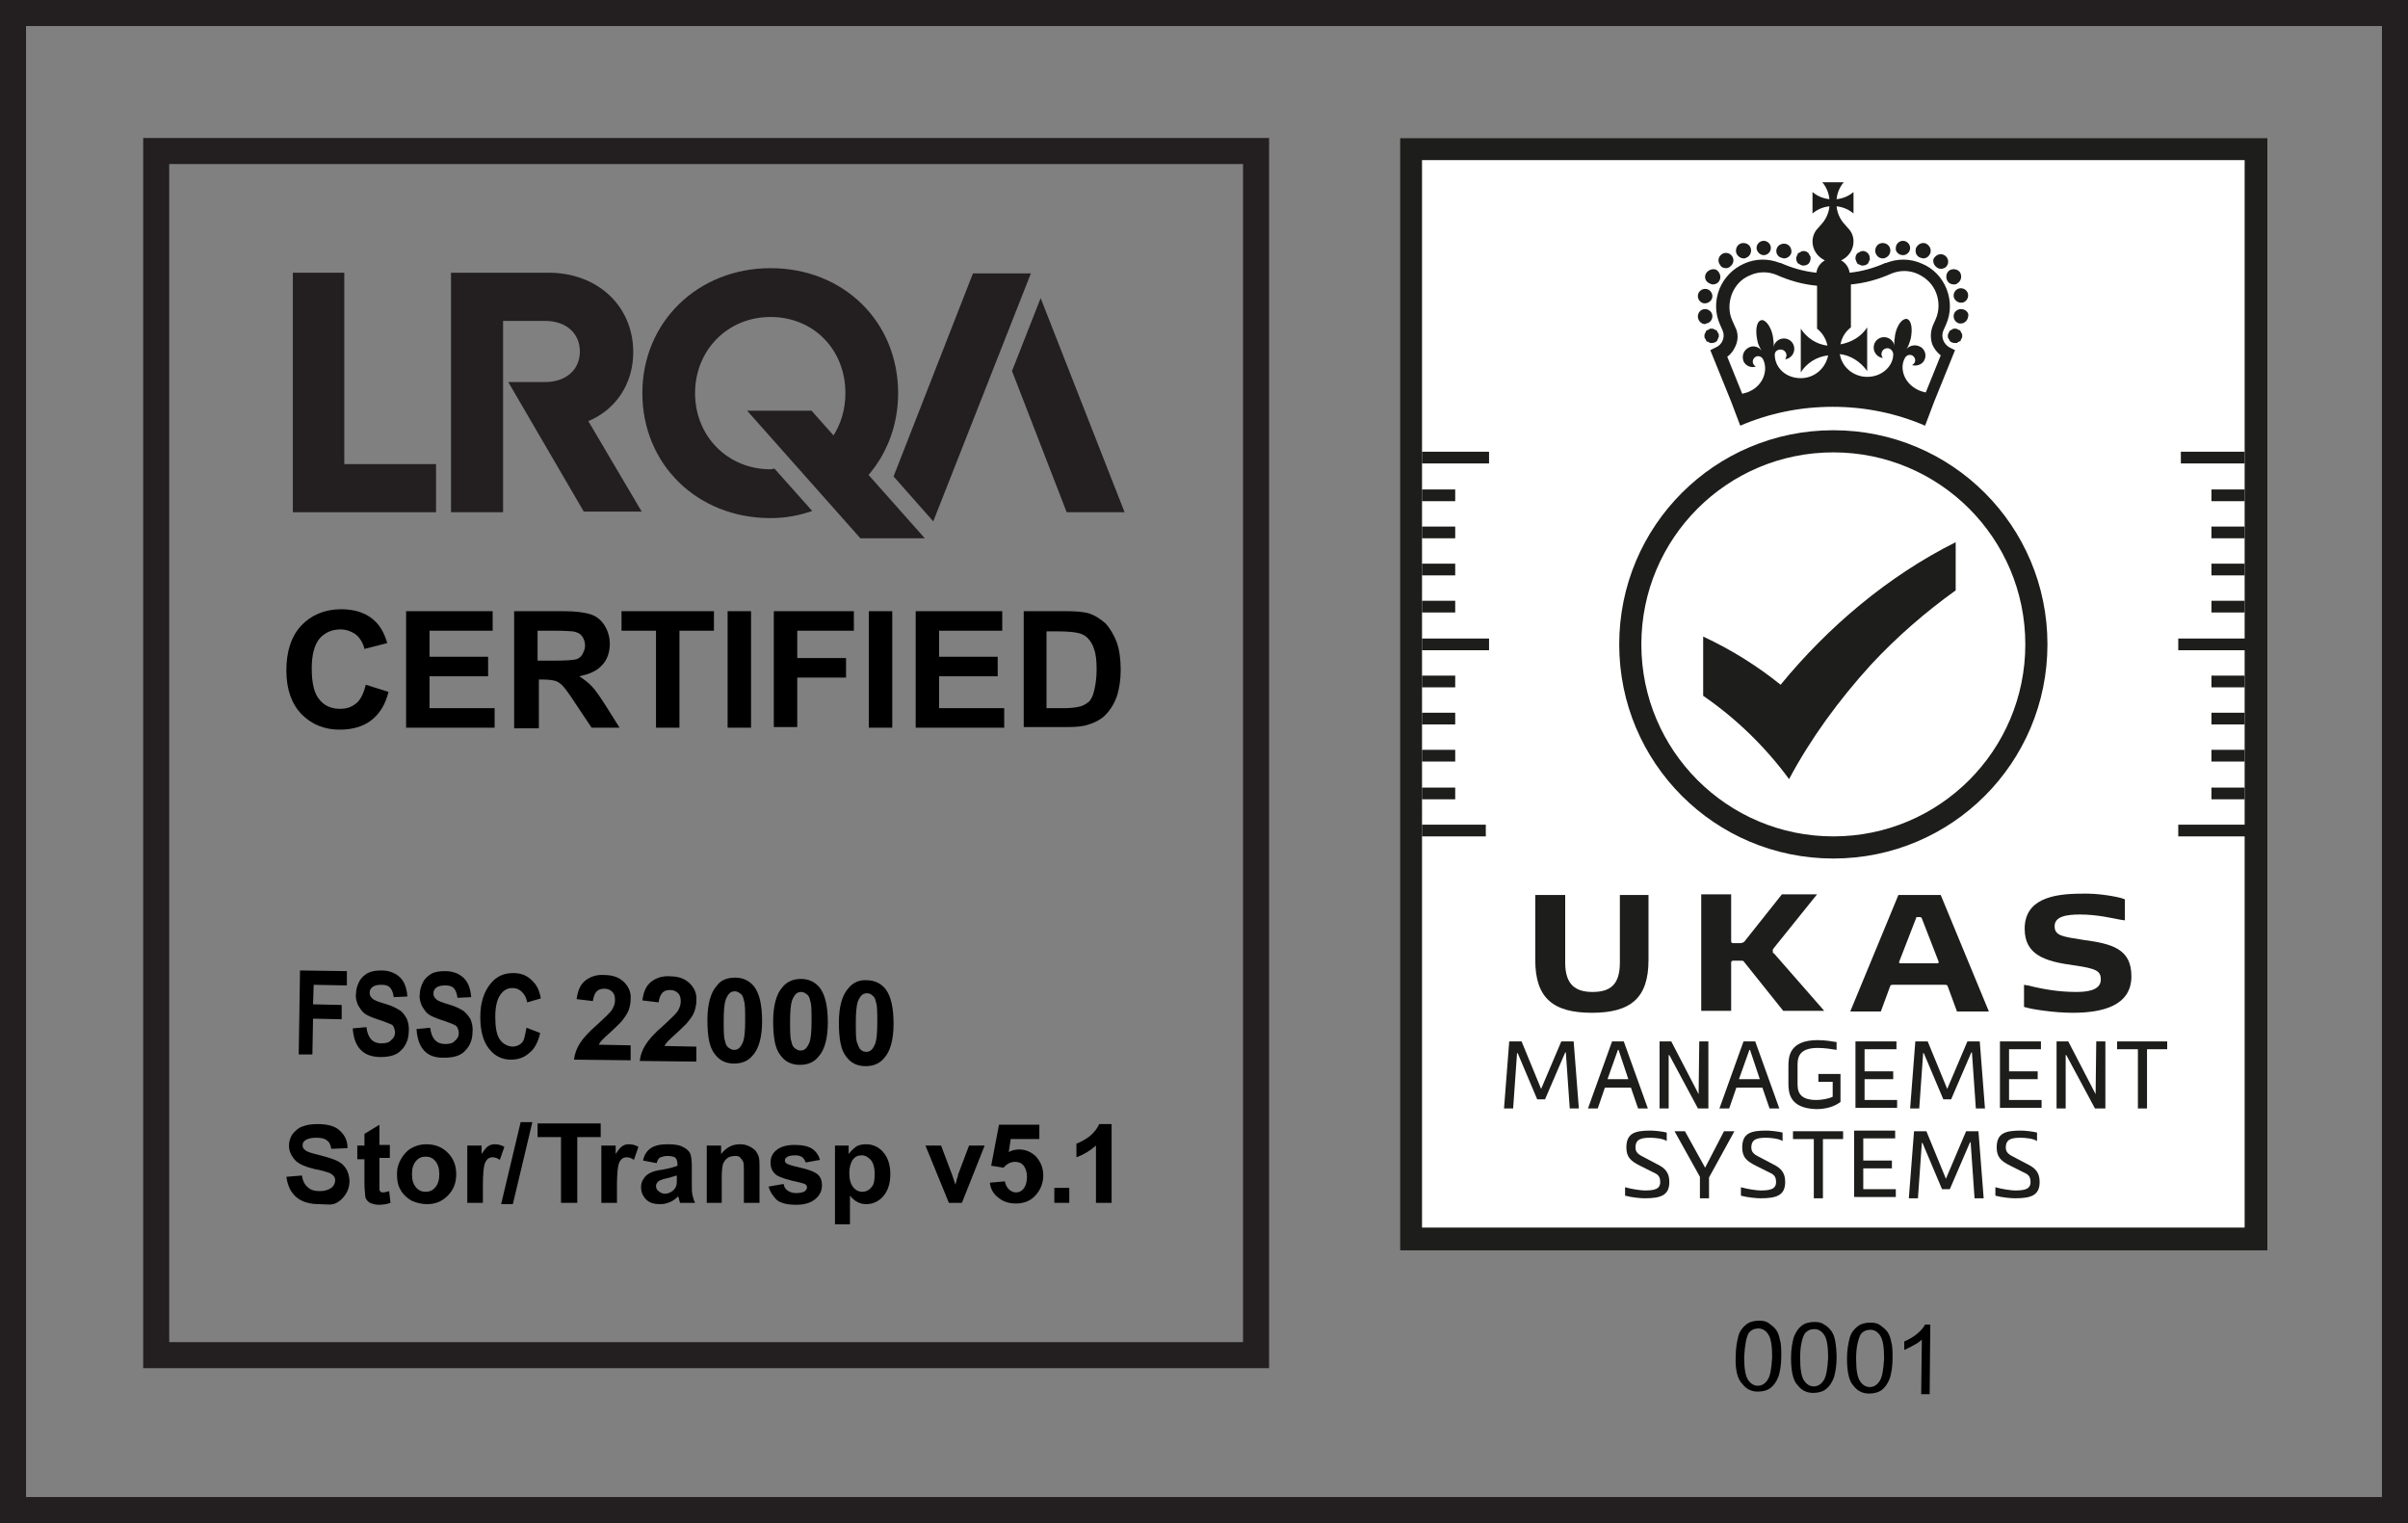 <?xml version="1.0" encoding="UTF-8"?> <svg xmlns="http://www.w3.org/2000/svg" xmlns:xlink="http://www.w3.org/1999/xlink" version="1.1" id="Layer_1" x="0px" y="0px" viewBox="0 0 370 234" style="enable-background:new 0 0 370 234;" xml:space="preserve"><rect x="0" y="0" width="370" height="234" fill="#808080" stroke="none"/> <style type="text/css"> .st0{fill:#FFFFFF;} .st1{fill:#1D1D1B;} .st2{fill:#231F20;} </style> <g> <g> <g> <rect x="215.1" y="21.2" class="st0" width="133.3" height="170.9"></rect> <g> <path class="st1" d="M237.4,168.9h-1.2l-3-7.1h-0.1l-0.6,8.5h-1.4l0.8-10.3h1.9l3,7.3l3.1-7.3h1.9l0.8,10.3h-1.4l-0.6-8.6h-0.1 L237.4,168.9z"></path> <path class="st1" d="M251.7,170.3l-1.1-3.2h-4l-1.1,3.2H244l3.7-10.3h1.8l3.7,10.3H251.7z M247,165.8h3.2l-1.5-4.5h-0.1 L247,165.8z"></path> <path class="st1" d="M261,168.1L261,168.1l0.1-8.1h1.4v10.3h-1.6l-4.4-8.2h-0.1v8.2h-1.4V160h1.8L261,168.1z"></path> <path class="st1" d="M271.9,170.3l-1.1-3.2h-4l-1.1,3.2h-1.5l3.7-10.3h1.8l3.7,10.3H271.9z M267.2,165.8h3.2l-1.5-4.5h-0.1 L267.2,165.8z"></path> <path class="st1" d="M279.1,170.4c-4.2-0.1-4.3-2.6-4.3-4v-2.6c0-1.4,0.1-4,4.5-4c1.2,0,2.2,0.2,2.9,0.3v1.2 c-0.6-0.1-1.8-0.3-2.9-0.3c-3,0-3.1,1.6-3.1,2.7v2.6c0,1.1,0,2.7,2.9,2.7c0.8,0,1.9-0.2,2.5-0.5v-2.3h-2.2v-1.2h3.4v4.3 C281.9,170,280.6,170.4,279.1,170.4z"></path> <path class="st1" d="M285.1,170.3V160h6.3v1.2h-4.9v3.4h4.4v1.2h-4.4v3.2h5v1.2H285.1z"></path> <path class="st1" d="M299.8,168.9h-1.2l-3-7.1h-0.1l-0.6,8.5h-1.4l0.8-10.3h1.9l3,7.3l3.1-7.3h1.9l0.8,10.3h-1.4l-0.6-8.6h-0.1 L299.8,168.9z"></path> <path class="st1" d="M307.3,170.3V160h6.3v1.2h-4.9v3.4h4.4v1.2h-4.4v3.2h5v1.2H307.3z"></path> <path class="st1" d="M322,168.1L322,168.1l0.1-8.1h1.4v10.3h-1.6l-4.4-8.2h-0.1v8.2H316V160h1.8L322,168.1z"></path> <path class="st1" d="M328.4,161.2h-3.1V160h7.7v1.2h-3.1v9.1h-1.4V161.2z"></path> <path class="st1" d="M253.6,174.8c-1.4,0-2.3,0.2-2.3,1.5c0,0.8,0.5,1.1,1.5,1.6l1.9,1c1.2,0.6,1.8,1.3,1.8,2.7 c0,2.1-1.4,2.5-3.8,2.5c-0.5,0-1.9-0.1-3-0.4v-1.3c1,0.3,2.5,0.5,3,0.5c1.5,0,2.4-0.2,2.4-1.3c0-0.9-0.4-1.2-1.1-1.5l-2-1 c-1.4-0.7-2.1-1.3-2.1-2.8c0-2.2,1.3-2.6,3.7-2.6c0.5,0,1.7,0.1,2.5,0.3v1.3C255.5,174.9,254.2,174.8,253.6,174.8z"></path> <path class="st1" d="M262,179.4L262,179.4l2.9-5.6h1.6l-3.9,7.1v3.2h-1.4v-3.3l-3.9-7h1.6L262,179.4z"></path> <path class="st1" d="M271.4,174.8c-1.4,0-2.3,0.2-2.3,1.5c0,0.8,0.5,1.1,1.5,1.6l1.9,1c1.2,0.6,1.8,1.3,1.8,2.7 c0,2.1-1.4,2.5-3.8,2.5c-0.5,0-1.9-0.1-3-0.4v-1.3c1,0.3,2.5,0.5,3,0.5c1.5,0,2.4-0.2,2.4-1.3c0-0.9-0.4-1.2-1.1-1.5l-2-1 c-1.4-0.7-2.1-1.3-2.1-2.8c0-2.2,1.3-2.6,3.7-2.6c0.5,0,1.7,0.1,2.5,0.3v1.3C273.3,174.9,271.9,174.8,271.4,174.8z"></path> <path class="st1" d="M278.6,175h-3.1v-1.2h7.7v1.2h-3.1v9.1h-1.4V175z"></path> <path class="st1" d="M284.9,184v-10.3h6.3v1.2h-4.9v3.4h4.4v1.2h-4.4v3.2h5v1.2H284.9z"></path> <path class="st1" d="M299.6,182.7h-1.2l-3-7.1h-0.1l-0.6,8.5h-1.4l0.8-10.3h1.9l3,7.3l3.1-7.3h1.9l0.8,10.3h-1.4l-0.6-8.6h-0.1 L299.6,182.7z"></path> <path class="st1" d="M310.5,174.8c-1.4,0-2.3,0.2-2.3,1.5c0,0.8,0.5,1.1,1.5,1.6l1.9,1c1.2,0.6,1.8,1.3,1.8,2.7 c0,2.1-1.4,2.5-3.8,2.5c-0.5,0-1.9-0.1-3-0.4v-1.3c1,0.3,2.5,0.5,3,0.5c1.5,0,2.4-0.2,2.4-1.3c0-0.9-0.4-1.2-1.1-1.5l-2-1 c-1.4-0.7-2.1-1.3-2.1-2.8c0-2.2,1.3-2.6,3.7-2.6c0.5,0,1.7,0.1,2.5,0.3v1.3C312.4,174.9,311.1,174.8,310.5,174.8z"></path> </g> <path class="st1" d="M273.6,105.2c-3.6-2.9-7.6-5.4-11.9-7.4v2.5v2.1v0.4v1.7v2.4c5.1,3.5,9.6,7.9,13.2,12.8v0 c3.3-6.2,7.6-12.1,12.6-17.6c4-4.3,8.4-8.1,13-11.4v-0.4v-2.5v-1.2V85v-1.7C290.1,88.5,280.9,96.3,273.6,105.2z"></path> <g> <path class="st1" d="M263.8,52.4c0.1-0.1,0.1-0.1,0.1-0.2c0-0.1,0.1-0.1,0.1-0.2c0-0.1,0-0.1,0.1-0.2c0-0.1,0-0.1,0-0.2 c0-0.1,0-0.1,0-0.2c0-0.1,0-0.1-0.1-0.2c0-0.1-0.1-0.1-0.1-0.2c0-0.1-0.1-0.1-0.1-0.2c-0.1-0.1-0.1-0.1-0.2-0.1 c-0.1,0-0.1-0.1-0.2-0.1c-0.1,0-0.1-0.1-0.2-0.1c-0.1,0-0.3,0-0.4,0c-0.1,0-0.1,0-0.2,0.1c-0.1,0-0.1,0.1-0.2,0.1 c-0.1,0-0.1,0.1-0.2,0.1c-0.1,0.1-0.1,0.1-0.1,0.2c0,0.1-0.1,0.1-0.1,0.2c0,0.1-0.1,0.1-0.1,0.2c0,0.1,0,0.1,0,0.2 c0,0.1,0,0.1,0,0.2c0,0.1,0,0.1,0.1,0.2c0,0.1,0.1,0.1,0.1,0.2c0,0.1,0.1,0.1,0.1,0.2c0.1,0.1,0.1,0.1,0.2,0.1 c0.1,0,0.1,0.1,0.2,0.1c0.1,0,0.1,0.1,0.2,0.1c0.1,0,0.1,0,0.2,0C263.3,52.7,263.6,52.6,263.8,52.4"></path> <path class="st1" d="M262.6,43.5c0.2,0.1,0.4,0.2,0.6,0.2c0.4,0,0.8-0.2,1-0.6c0.3-0.5,0.1-1.2-0.4-1.6 c-0.5-0.3-1.2-0.1-1.6,0.4C261.8,42.5,262,43.2,262.6,43.5"></path> <path class="st1" d="M265.2,41.2c0.3,0,0.5-0.1,0.7-0.3c0.5-0.4,0.6-1.1,0.2-1.6c-0.4-0.5-1.1-0.6-1.6-0.2 c-0.5,0.4-0.6,1.1-0.2,1.6C264.5,41.1,264.9,41.2,265.2,41.2"></path> <path class="st1" d="M267.9,39.7c0.1,0,0.3,0,0.4-0.1c0.6-0.2,0.9-0.9,0.7-1.5c-0.2-0.6-0.9-0.9-1.5-0.7 c-0.6,0.2-0.9,0.9-0.7,1.5C267,39.4,267.5,39.7,267.9,39.7"></path> <path class="st1" d="M271,39.2c0.6,0,1.1-0.5,1.1-1.1c0-0.6-0.5-1.1-1.1-1.1c-0.6,0-1.1,0.5-1.1,1.1 C269.9,38.6,270.4,39.2,271,39.2"></path> <path class="st1" d="M273.7,39.6c0.1,0,0.3,0.1,0.4,0.1c0.5,0,0.9-0.3,1.1-0.7c0.2-0.6-0.1-1.3-0.7-1.5 c-0.6-0.2-1.3,0.1-1.5,0.7C272.8,38.8,273.1,39.4,273.7,39.6"></path> <path class="st1" d="M261.8,46.6c0.1,0,0.1,0,0.2,0c0.5,0,1-0.4,1.1-0.9c0.1-0.6-0.3-1.2-0.9-1.3s-1.2,0.3-1.3,0.9 C260.8,45.9,261.2,46.5,261.8,46.6"></path> <path class="st1" d="M262.2,49.7c0.6-0.1,1-0.7,0.9-1.3v0c-0.1-0.6-0.7-1-1.3-0.9c-0.6,0.1-1,0.7-0.9,1.3c0.1,0.6,0.6,1,1.1,1 C262.1,49.7,262.2,49.7,262.2,49.7"></path> <path class="st1" d="M276.5,40.6c0.1,0,0.1,0.1,0.2,0.1c0.1,0,0.1,0,0.2,0.1c0.1,0,0.1,0,0.2,0c0.3,0,0.6-0.1,0.8-0.3 c0.2-0.2,0.3-0.5,0.3-0.8c0-0.1,0-0.1,0-0.2c0-0.1,0-0.1-0.1-0.2c0-0.1-0.1-0.1-0.1-0.2c0-0.1-0.1-0.1-0.1-0.2 c-0.3-0.3-0.7-0.4-1-0.3c-0.1,0-0.1,0-0.2,0.1c-0.1,0-0.1,0.1-0.2,0.1c-0.1,0-0.1,0.1-0.2,0.1c-0.1,0.1-0.1,0.1-0.1,0.2 c0,0.1-0.1,0.1-0.1,0.2c0,0.1,0,0.1-0.1,0.2c0,0.1,0,0.1,0,0.2c0,0.3,0.1,0.6,0.3,0.8C276.4,40.5,276.4,40.5,276.5,40.6"></path> <path class="st1" d="M301.4,51.2c0-0.1-0.1-0.1-0.1-0.2c0-0.1-0.1-0.1-0.1-0.2c-0.1-0.1-0.1-0.1-0.2-0.1c-0.1,0-0.1-0.1-0.2-0.1 c-0.1,0-0.1-0.1-0.2-0.1c-0.1,0-0.3,0-0.4,0c-0.1,0-0.1,0-0.2,0.1c-0.1,0-0.1,0.1-0.2,0.1c-0.1,0-0.1,0.1-0.2,0.1 c-0.1,0.1-0.1,0.1-0.1,0.2c0,0.1-0.1,0.1-0.1,0.2c0,0.1-0.1,0.1-0.1,0.2c0,0.1,0,0.1,0,0.2c0,0.1,0,0.1,0,0.2 c0,0.1,0,0.1,0.1,0.2c0,0.1,0.1,0.1,0.1,0.2c0,0.1,0.1,0.1,0.1,0.2c0.2,0.2,0.5,0.3,0.8,0.3c0.1,0,0.1,0,0.2,0 c0.1,0,0.1,0,0.2-0.1c0.1,0,0.1-0.1,0.2-0.1c0.1,0,0.1-0.1,0.2-0.1c0.1-0.1,0.1-0.1,0.1-0.2c0-0.1,0.1-0.1,0.1-0.2 c0-0.1,0.1-0.1,0.1-0.2c0-0.1,0-0.1,0-0.2c0-0.1,0-0.1,0-0.2C301.5,51.3,301.4,51.2,301.4,51.2"></path> <path class="st1" d="M295.1,39.6c0.1,0,0.3,0.1,0.4,0.1c0.5,0,0.9-0.3,1.1-0.8c0.2-0.6-0.1-1.2-0.7-1.5 c-0.6-0.2-1.2,0.1-1.5,0.7C294.2,38.8,294.5,39.4,295.1,39.6"></path> <path class="st1" d="M297.5,41c0.2,0.2,0.5,0.3,0.7,0.3c0.3,0,0.7-0.1,0.9-0.4c0.4-0.5,0.3-1.2-0.2-1.6 c-0.5-0.4-1.2-0.3-1.6,0.2C296.9,39.8,297,40.6,297.5,41"></path> <path class="st1" d="M299.2,43.1c0.2,0.4,0.6,0.6,1,0.6c0.2,0,0.4,0,0.6-0.2c0.5-0.3,0.7-1,0.4-1.6c-0.3-0.5-1-0.7-1.6-0.4 C299.1,41.8,298.9,42.5,299.2,43.1"></path> <path class="st1" d="M292.4,39.2c0.6,0,1.1-0.5,1.1-1.1c0-0.6-0.5-1.1-1.1-1.1h0c-0.6,0-1.1,0.5-1.1,1.1 C291.2,38.6,291.7,39.2,292.4,39.2"></path> <path class="st1" d="M301.1,44.3c-0.6,0.1-1,0.7-0.9,1.3c0.1,0.5,0.6,0.9,1.1,0.9c0.1,0,0.1,0,0.2,0c0.6-0.1,1-0.7,0.9-1.3 C302.3,44.6,301.7,44.2,301.1,44.3"></path> <path class="st1" d="M301.5,47.5c-0.6-0.1-1.2,0.3-1.3,0.9c-0.1,0.6,0.3,1.2,0.9,1.3c0.1,0,0.1,0,0.2,0c0.5,0,1-0.4,1.1-1 C302.6,48.2,302.2,47.6,301.5,47.5"></path> <path class="st1" d="M289.3,39.7c0.1,0,0.3,0,0.4-0.1c0.6-0.2,0.9-0.9,0.7-1.5c-0.2-0.6-0.9-0.9-1.5-0.7 c-0.6,0.2-0.9,0.9-0.7,1.5C288.4,39.4,288.8,39.7,289.3,39.7"></path> <path class="st1" d="M285.2,40.1c0,0.1,0.1,0.1,0.1,0.2c0,0.1,0.1,0.1,0.1,0.2c0.1,0.1,0.1,0.1,0.2,0.1c0.1,0,0.1,0.1,0.2,0.1 c0.1,0,0.1,0,0.2,0.1c0.1,0,0.1,0,0.2,0c0.3,0,0.6-0.1,0.8-0.3c0.1-0.1,0.1-0.1,0.1-0.2c0-0.1,0.1-0.1,0.1-0.2 c0-0.1,0.1-0.1,0.1-0.2c0-0.1,0-0.1,0-0.2c0-0.3-0.1-0.6-0.3-0.8c-0.3-0.3-0.7-0.4-1-0.3c-0.1,0-0.1,0-0.2,0.1 c-0.1,0-0.1,0.1-0.2,0.1c-0.1,0-0.1,0.1-0.2,0.1c-0.2,0.2-0.3,0.5-0.3,0.8c0,0.1,0,0.1,0,0.2C285.2,39.9,285.2,40,285.2,40.1"></path> <path class="st1" d="M298.6,52.3c-0.2-0.5-0.2-1,0-1.5l0.4-0.9c0.8-1.8,0.8-3.7,0.1-5.5c-0.7-1.8-2.1-3.2-3.8-3.9 c-1.8-0.8-3.7-0.8-5.5-0.1l-0.1,0l0,0c-1.8,0.8-3.6,1.3-5.5,1.5c-0.1-0.8-0.6-1.5-1.3-1.9c1.1-0.5,1.9-1.6,1.9-2.9 c0-0.8-0.3-1.5-0.8-2h0l-0.7-0.8c-0.6-0.7-1-1.6-1.1-2.6c1,0.1,1.9,0.5,2.6,1.1v-3.3c-0.7,0.6-1.6,1-2.6,1.1 c0.1-1,0.5-1.9,1.1-2.6h-1.7H280c0.6,0.7,1,1.6,1.1,2.6c-1-0.1-1.9-0.5-2.6-1.1v3.3c0.7-0.6,1.6-1,2.6-1.1 c-0.1,1-0.5,1.9-1.1,2.6l-0.7,0.8h0c-0.5,0.5-0.8,1.3-0.8,2c0,1.3,0.8,2.4,1.9,2.9c-0.7,0.4-1.2,1.1-1.3,1.9 c-1.9-0.2-3.7-0.7-5.5-1.5l-0.1,0c-1.8-0.7-3.7-0.7-5.5,0.1c-1.8,0.8-3.1,2.2-3.8,3.9c-0.7,1.8-0.7,3.7,0.1,5.5l0.4,0.9 c0.2,0.5,0.2,1,0,1.5c-0.2,0.5-0.6,0.9-1.1,1.1l-0.8,0.4l3.2,7.9l1.4,3.7c4.4-1.9,9.2-2.9,14.2-2.9c5,0,9.8,1,14.2,2.9l1.4-3.7 l3.2-7.9l-0.8-0.4C299.2,53.2,298.8,52.8,298.6,52.3 M281.7,31.2L281.7,31.2L281.7,31.2L281.7,31.2L281.7,31.2L281.7,31.2 L281.7,31.2z M276.7,58.1c-2.4,0-4-1.7-4-3.6c0-0.5,0.4-0.8,0.9-0.8c0.5,0,0.9,0.4,0.9,0.9c0,0.2-0.1,0.4-0.2,0.6 c0.8-0.1,1.4-0.8,1.4-1.6c0-0.9-0.7-1.6-1.6-1.6c-0.8,0-1.5,0.6-1.6,1.4h0c0.1-0.5,0-1.1-0.1-1.8c-0.3-1.5-1.2-2.6-1.8-2.4l0,0 c-0.7,0.2-0.9,1.5-0.6,3c0.1,0.7,0.4,1.2,0.7,1.7l0,0c-0.4-0.6-1.3-0.9-2-0.5c-0.8,0.4-1.1,1.3-0.8,2.1c0.3,0.7,1.2,1.1,1.9,0.8 c-0.2-0.1-0.3-0.2-0.4-0.4c-0.2-0.4,0-0.9,0.4-1.1c0.4-0.2,0.9,0,1.1,0.4c0.8,1.6,0.1,3.9-2,4.9c-0.4,0.2-0.8,0.3-1.2,0.4 l-2.3-5.7c0.6-0.4,1-1,1.3-1.7c0.4-0.9,0.4-2-0.1-2.9l-0.4-0.9c-0.6-1.3-0.6-2.7-0.1-4.1c0.5-1.3,1.5-2.4,2.8-2.9 c1.3-0.6,2.7-0.6,4-0.1c2,0.9,4.1,1.5,6.3,1.7v4.9v1.7c0.8,0.6,1.4,1.6,1.6,2.6c-1.7-0.2-3.2-1.2-4.1-2.6v6.7 c0.9-1.4,2.4-2.4,4.2-2.6C280.5,56.6,278.8,58.1,276.7,58.1 M295.9,60.3c-0.4-0.1-0.8-0.2-1.2-0.4c-2.1-1-2.9-3.3-2-4.9 c0.2-0.4,0.7-0.6,1.1-0.4c0.4,0.2,0.6,0.7,0.4,1.1c-0.1,0.2-0.3,0.3-0.4,0.4c0.7,0.2,1.6-0.1,1.9-0.8c0.4-0.8,0-1.8-0.8-2.1 c-0.7-0.3-1.6-0.1-2,0.5l0,0c0.3-0.4,0.5-1,0.7-1.7c0.3-1.5,0.1-2.8-0.6-3l0,0c-0.7-0.1-1.5,0.9-1.8,2.4 c-0.1,0.7-0.2,1.3-0.1,1.8h0c-0.1-0.8-0.8-1.4-1.6-1.4c-0.9,0-1.6,0.7-1.6,1.6c0,0.8,0.6,1.5,1.4,1.6c-0.1-0.2-0.2-0.3-0.2-0.6 c0-0.5,0.4-0.9,0.9-0.9c0.5,0,0.8,0.4,0.9,0.8c0.1,1.8-1.6,3.6-4,3.6c-2.1,0-3.9-1.5-4.2-3.5c1.7,0.2,3.2,1.2,4.2,2.6v-6.7 c-0.9,1.4-2.4,2.3-4.1,2.6c0.2-1.1,0.8-2,1.6-2.6v-1.7v-4.9c2.2-0.2,4.3-0.8,6.3-1.7c1.3-0.5,2.7-0.5,4,0.1 c1.3,0.6,2.3,1.6,2.8,2.9c0.5,1.3,0.5,2.8-0.1,4.1l-0.4,0.9c-0.4,1-0.4,2-0.1,2.9c0.3,0.7,0.7,1.2,1.3,1.7L295.9,60.3z"></path> </g> <path class="st1" d="M281.7,69.5c16.3,0,29.5,13.2,29.5,29.5s-13.2,29.5-29.5,29.5c-16.3,0-29.5-13.2-29.5-29.5 S265.4,69.5,281.7,69.5 M281.7,66.1c-18.2,0-32.9,14.7-32.9,32.9s14.7,32.9,32.9,32.9s32.9-14.7,32.9-32.9S299.9,66.1,281.7,66.1 L281.7,66.1z"></path> <path class="st1" d="M344.9,24.6v164H218.5v-164H344.9 M348.3,21.2H215.1v170.9h133.3V21.2L348.3,21.2z"></path> <g> <path class="st1" d="M244.7,152.4c2.7,0,4.2-1.1,4.2-4.5v-10.4h4.4v10c0,5.8-2.7,8.1-8.7,8.1c-6,0-8.7-2.3-8.7-8.1v-10h4.6v10.4 C240.5,151.3,242.1,152.4,244.7,152.4z"></path> <path class="st1" d="M266,137.4v7.2c0,0.2,0.1,0.3,0.3,0.3h1.1c0.3,0,0.4-0.1,0.6-0.2l5.8-7.3h5.4l-6.6,8.2 c-0.1,0.2-0.2,0.2-0.2,0.3v0.3c0,0.2,0,0.2,0.2,0.3l7.7,8.8H274l-6-7.5c-0.1-0.2-0.2-0.2-0.5-0.2h-1.2c-0.2,0-0.3,0.1-0.3,0.3 v7.4l-4.6,0v-17.9H266z"></path> <path class="st1" d="M300.7,155.4l-1.4-3.8c-0.1-0.3-0.2-0.3-0.5-0.3c-0.6,0-2.4,0-4.1,0c-1.6,0-3.2,0-3.8,0 c-0.3,0-0.4,0-0.5,0.3l-1.4,3.8h-4.7l7.4-17.9h6.5l7.4,17.9H300.7z M297.7,148c0.1,0,0.2-0.1,0.2-0.2l-2.6-6.7 c-0.1-0.2-0.2-0.2-0.3-0.2h-0.3c-0.2,0-0.3,0-0.3,0.2l-2.6,6.7c0,0.1,0,0.2,0.2,0.2L297.7,148z"></path> <path class="st1" d="M326,138c0.4,0.1,0.5,0.2,0.5,0.2l0,1.1l0,1.6v0.5c0,0-0.6-0.1-0.7-0.1c-1.1-0.2-3.5-0.8-6.2-0.8 c-2.1,0-3.9,0.3-3.9,1.8c0,1.5,1.3,1.6,4.4,2.1c4.5,0.6,7.4,1.4,7.4,5.6c0,4.6-4.6,5.6-9,5.6c-3.1,0-6.5-0.6-7.1-0.8 c-0.4-0.1-0.4-0.1-0.4-0.1l0-1.3l0-1.7l0-0.4c0,0,0.5,0.1,0.6,0.1c2.4,0.6,4.8,1,7.4,1c1.3,0,3.8-0.1,3.8-1.9 c0-1.3-0.6-1.7-4.2-2.2c-4.4-0.6-7.5-1.6-7.5-5.6c0-4.5,4.2-5.4,8.7-5.4C322.5,137.2,325.4,137.8,326,138z"></path> </g> <rect x="218.5" y="69.4" class="st1" width="10.3" height="1.8"></rect> <rect x="218.5" y="98.1" class="st1" width="10.3" height="1.8"></rect> <rect x="218.5" y="75.2" class="st1" width="5.1" height="1.8"></rect> <rect x="218.5" y="80.9" class="st1" width="5.1" height="1.8"></rect> <rect x="218.5" y="86.6" class="st1" width="5.1" height="1.8"></rect> <rect x="218.5" y="92.3" class="st1" width="5.1" height="1.8"></rect> <rect x="218.5" y="126.7" class="st1" width="9.8" height="1.8"></rect> <rect x="218.5" y="103.8" class="st1" width="5.1" height="1.8"></rect> <rect x="218.5" y="109.5" class="st1" width="5.1" height="1.8"></rect> <rect x="218.5" y="115.2" class="st1" width="5.1" height="1.8"></rect> <rect x="218.5" y="121" class="st1" width="5.1" height="1.8"></rect> <rect x="334.7" y="126.7" class="st1" width="10.3" height="1.8"></rect> <rect x="334.7" y="98.1" class="st1" width="10.3" height="1.8"></rect> <rect x="339.8" y="121" class="st1" width="5.1" height="1.8"></rect> <rect x="339.8" y="115.2" class="st1" width="5.1" height="1.8"></rect> <rect x="339.8" y="109.5" class="st1" width="5.1" height="1.8"></rect> <rect x="339.8" y="103.8" class="st1" width="5.1" height="1.8"></rect> <rect x="335.1" y="69.4" class="st1" width="9.8" height="1.8"></rect> <rect x="339.8" y="92.3" class="st1" width="5.1" height="1.8"></rect> <rect x="339.8" y="86.6" class="st1" width="5.1" height="1.8"></rect> <rect x="339.8" y="80.9" class="st1" width="5.1" height="1.8"></rect> <rect x="339.8" y="75.2" class="st1" width="5.1" height="1.8"></rect> </g> <g> <path d="M266.7,208.4c0-1.3,0.2-2.3,0.4-3.1s0.7-1.4,1.2-1.8s1.2-0.6,2-0.6c0.6,0,1.1,0.1,1.5,0.4s0.8,0.6,1.1,1 c0.3,0.4,0.5,1,0.6,1.6c0.2,0.6,0.2,1.5,0.2,2.5c0,1.3-0.2,2.3-0.4,3c-0.3,0.8-0.7,1.4-1.2,1.8s-1.2,0.6-2,0.6 c-1,0-1.8-0.4-2.4-1.2C267,211.9,266.6,210.5,266.7,208.4z M268,208.5c0,1.8,0.2,2.9,0.6,3.5c0.4,0.6,0.9,0.9,1.5,0.9 s1.1-0.3,1.5-0.9c0.4-0.6,0.6-1.7,0.7-3.5c0-1.8-0.2-2.9-0.6-3.5c-0.4-0.6-0.9-0.9-1.5-0.9c-0.6,0-1.1,0.2-1.5,0.7 C268.3,205.5,268.1,206.7,268,208.5z"></path> <path d="M275.2,208.6c0-1.3,0.2-2.3,0.4-3.1c0.3-0.8,0.7-1.4,1.2-1.8s1.2-0.6,2-0.6c0.6,0,1.1,0.1,1.5,0.4c0.4,0.2,0.8,0.6,1.1,1 c0.3,0.4,0.5,1,0.6,1.6s0.2,1.5,0.2,2.5c0,1.3-0.2,2.3-0.4,3c-0.3,0.8-0.7,1.4-1.2,1.8c-0.5,0.4-1.2,0.6-2,0.6 c-1,0-1.8-0.4-2.4-1.2C275.5,212.1,275.2,210.6,275.2,208.6z M276.6,208.6c0,1.8,0.2,2.9,0.6,3.5c0.4,0.6,0.9,0.9,1.5,0.9 c0.6,0,1.1-0.3,1.5-0.9c0.4-0.6,0.6-1.7,0.7-3.5c0-1.8-0.2-2.9-0.6-3.5c-0.4-0.6-0.9-0.9-1.5-0.9c-0.6,0-1.1,0.2-1.5,0.7 C276.9,205.6,276.6,206.8,276.6,208.6z"></path> <path d="M283.8,208.7c0-1.3,0.2-2.3,0.4-3.1s0.7-1.4,1.2-1.8s1.2-0.6,2-0.6c0.6,0,1.1,0.1,1.5,0.4s0.8,0.6,1.1,1 c0.3,0.4,0.5,1,0.6,1.6c0.2,0.6,0.2,1.5,0.2,2.5c0,1.3-0.2,2.3-0.4,3c-0.3,0.8-0.7,1.4-1.2,1.8c-0.5,0.4-1.2,0.6-2,0.6 c-1,0-1.8-0.4-2.4-1.2C284.1,212.2,283.8,210.7,283.8,208.7z M285.2,208.7c0,1.8,0.2,2.9,0.6,3.5c0.4,0.6,0.9,0.9,1.5,0.9 s1.1-0.3,1.5-0.9c0.4-0.6,0.6-1.7,0.7-3.5c0-1.8-0.2-2.9-0.6-3.5c-0.4-0.6-0.9-0.9-1.5-0.9c-0.6,0-1.1,0.2-1.5,0.7 C285.5,205.8,285.2,207,285.2,208.7z"></path> <path d="M296.5,214.2l-1.3,0l0.1-8.4c-0.3,0.3-0.7,0.6-1.3,0.9c-0.5,0.3-1,0.5-1.4,0.7l0-1.3c0.7-0.3,1.4-0.7,2-1.2 c0.6-0.5,1-1,1.2-1.4l0.8,0L296.5,214.2z"></path> </g> </g> <g> <polygon class="st2" points="45,41.9 45,78.7 67,78.7 67,71.3 52.9,71.3 52.9,41.9 "></polygon> <polygon class="st2" points="155.5,57 163.9,78.7 172.8,78.7 159.9,45.8 "></polygon> <polygon class="st2" points="149.5,42 137.3,73.2 143.4,80.1 158.4,42 "></polygon> <path class="st2" d="M78.3,58.8L78.3,58.8L78.3,58.8L78.3,58.8z M97.3,54.1c0-7.1-5.5-12.2-13-12.2h-15v36.8h8V49.3h6.4 c3.4,0,5.4,2,5.4,4.7c0,2.7-2,4.7-5.4,4.7h-5.6l11.6,19.9h8.9l-8.2-13.9C94.7,62.9,97.3,58.9,97.3,54.1"></path> <path class="st2" d="M138,60.4c0-11-8.4-19.2-19.6-19.2c-11.2,0-19.7,8.3-19.7,19.2s8.4,19.2,19.7,19.2c2.3,0,4.4-0.4,6.4-1.1 L119,72c-0.2,0-0.4,0.1-0.6,0.1c-6.6,0-11.6-5.1-11.6-11.7s5-11.7,11.6-11.7s11.5,5,11.5,11.7c0,5.1-2.9,9.2-7.1,10.9l5.1,6.1 C134,74.2,138,67.9,138,60.4"></path> <polygon class="st2" points="114.8,63.1 132.2,82.7 142.1,82.7 142.1,82.7 124.7,63.1 "></polygon> </g> <g> <path d="M56.2,105.2l3.5,1.1c-0.5,2-1.4,3.4-2.7,4.4c-1.2,0.9-2.8,1.4-4.8,1.4c-2.4,0-4.3-0.8-5.9-2.4c-1.5-1.6-2.3-3.8-2.3-6.7 c0-3,0.8-5.3,2.3-6.9c1.5-1.6,3.6-2.5,6.1-2.5c2.2,0,4,0.6,5.3,1.9c0.8,0.8,1.4,1.9,1.8,3.3L56,99.7c-0.2-0.9-0.7-1.7-1.3-2.2 c-0.7-0.5-1.5-0.8-2.4-0.8c-1.3,0-2.4,0.5-3.2,1.4c-0.8,1-1.2,2.5-1.2,4.6c0,2.3,0.4,3.9,1.2,4.8c0.8,1,1.9,1.4,3.2,1.4 c1,0,1.8-0.3,2.5-0.9C55.4,107.5,55.9,106.5,56.2,105.2z"></path> <path d="M62.4,111.8V93.9h13.3v3H66v4h9v3h-9v4.9h10v3H62.4z"></path> <path d="M79,111.8V93.9h7.6c1.9,0,3.3,0.2,4.2,0.5c0.9,0.3,1.6,0.9,2.1,1.7c0.5,0.8,0.8,1.8,0.8,2.8c0,1.3-0.4,2.5-1.2,3.3 c-0.8,0.9-2,1.4-3.5,1.7c0.8,0.5,1.4,1,1.9,1.5c0.5,0.5,1.2,1.5,2.1,2.9l2.2,3.5h-4.3l-2.6-3.9c-0.9-1.4-1.6-2.3-1.9-2.6 s-0.7-0.6-1.1-0.7c-0.4-0.1-1-0.2-1.8-0.2h-0.7v7.5H79z M82.6,101.5h2.7c1.7,0,2.8-0.1,3.2-0.2c0.4-0.1,0.8-0.4,1-0.8 c0.2-0.4,0.4-0.8,0.4-1.3c0-0.6-0.2-1.1-0.5-1.5c-0.3-0.4-0.8-0.6-1.4-0.7c-0.3,0-1.2-0.1-2.6-0.1h-2.8V101.5z"></path> <path d="M100.8,111.8V96.9h-5.3v-3h14.2v3h-5.3v14.9H100.8z"></path> <path d="M111.8,111.8V93.9h3.6v17.9H111.8z"></path> <path d="M118.9,111.8V93.9h12.3v3h-8.7v4.2h7.5v3h-7.5v7.6H118.9z"></path> <path d="M133.5,111.8V93.9h3.6v17.9H133.5z"></path> <path d="M140.7,111.8V93.9h13.3v3h-9.7v4h9v3h-9v4.9h10v3H140.7z"></path> <path d="M157.2,93.9h6.6c1.5,0,2.6,0.1,3.4,0.3c1,0.3,1.9,0.9,2.7,1.6c0.7,0.8,1.3,1.8,1.7,2.9c0.4,1.1,0.6,2.6,0.6,4.2 c0,1.5-0.2,2.7-0.5,3.8c-0.4,1.3-1.1,2.4-1.9,3.2c-0.6,0.6-1.5,1.1-2.5,1.4c-0.8,0.3-1.9,0.4-3.2,0.4h-6.8V93.9z M160.8,96.9v11.9 h2.7c1,0,1.7-0.1,2.2-0.2c0.6-0.1,1.1-0.4,1.5-0.7c0.4-0.3,0.7-0.9,0.9-1.7c0.2-0.8,0.4-1.9,0.4-3.3c0-1.4-0.1-2.4-0.4-3.2 c-0.2-0.7-0.6-1.3-1-1.7s-1-0.7-1.7-0.8c-0.5-0.1-1.5-0.2-3-0.2H160.8z"></path> </g> <g> <path d="M45.9,162l0.2-12.9l7.2,0.1l0,2.2l-5.1-0.1l-0.1,3l4.4,0.1l0,2.2l-4.4-0.1l-0.1,5.5L45.9,162z"></path> <path d="M54.2,158l2.1-0.2c0.2,1.7,1,2.5,2.3,2.5c0.6,0,1.2-0.1,1.5-0.5c0.4-0.3,0.6-0.7,0.6-1.2c0-0.3-0.1-0.5-0.2-0.8 s-0.3-0.4-0.6-0.5c-0.3-0.1-0.9-0.4-1.9-0.7c-0.9-0.3-1.6-0.6-2-0.9s-0.7-0.8-1-1.3c-0.2-0.5-0.4-1.1-0.3-1.7 c0-0.7,0.2-1.3,0.5-1.9c0.3-0.6,0.8-1,1.3-1.3c0.6-0.3,1.3-0.4,2.1-0.4c1.2,0,2.2,0.4,2.9,1.1s1,1.7,1.1,2.9l-2.1,0.1 c-0.1-0.7-0.3-1.2-0.6-1.5c-0.3-0.3-0.7-0.4-1.3-0.4c-0.6,0-1,0.1-1.3,0.3c-0.3,0.2-0.5,0.5-0.5,0.9c0,0.4,0.1,0.6,0.4,0.9 s0.9,0.5,1.9,0.8c1.1,0.3,1.8,0.7,2.3,1s0.8,0.8,1.1,1.3c0.2,0.5,0.4,1.2,0.3,2c0,1.1-0.4,2.1-1.1,2.8c-0.7,0.8-1.8,1.1-3.2,1.1 C55.8,162.4,54.4,160.9,54.2,158z"></path> <path d="M64,158.1l2.1-0.2c0.2,1.7,1,2.5,2.3,2.5c0.6,0,1.2-0.1,1.5-0.5c0.4-0.3,0.6-0.7,0.6-1.2c0-0.3-0.1-0.5-0.2-0.8 c-0.1-0.2-0.3-0.4-0.6-0.5c-0.3-0.1-0.9-0.4-1.9-0.7c-0.9-0.3-1.6-0.6-2-0.9c-0.4-0.3-0.7-0.8-1-1.3c-0.2-0.5-0.4-1.1-0.3-1.7 c0-0.7,0.2-1.3,0.5-1.9s0.8-1,1.3-1.3s1.3-0.4,2.1-0.4c1.2,0,2.2,0.4,2.9,1.1c0.7,0.7,1,1.7,1.1,2.9l-2.1,0.1 c-0.1-0.7-0.3-1.2-0.6-1.5c-0.3-0.3-0.7-0.4-1.3-0.4c-0.6,0-1,0.1-1.3,0.3c-0.3,0.2-0.5,0.5-0.5,0.9c0,0.4,0.1,0.6,0.4,0.9 s0.9,0.5,1.9,0.8c1.1,0.3,1.8,0.7,2.3,1c0.5,0.4,0.8,0.8,1.1,1.3c0.2,0.5,0.4,1.2,0.3,2c0,1.1-0.4,2.1-1.1,2.8 c-0.7,0.8-1.8,1.1-3.2,1.1C65.6,162.6,64.2,161.1,64,158.1z"></path> <path d="M80.9,157.9l2.1,0.8c-0.3,1.4-0.9,2.5-1.7,3.1c-0.8,0.7-1.7,1-2.8,1c-1.4,0-2.5-0.6-3.3-1.6c-1-1.2-1.4-2.9-1.4-5 c0-2.2,0.6-3.9,1.6-5.1c0.9-1.1,2-1.6,3.5-1.6c1.2,0,2.2,0.4,3,1.3c0.6,0.6,1,1.4,1.2,2.6l-2.1,0.6c-0.1-0.7-0.4-1.2-0.8-1.6 c-0.4-0.4-0.9-0.6-1.4-0.6c-0.8,0-1.4,0.3-1.9,1c-0.5,0.7-0.8,1.8-0.8,3.4c0,1.6,0.2,2.8,0.7,3.5c0.5,0.7,1.1,1,1.9,1.1 c0.6,0,1.1-0.2,1.5-0.6S80.7,158.8,80.9,157.9z"></path> <path d="M96.9,160.6l0,2.3l-8.7-0.1c0.1-0.9,0.4-1.7,0.9-2.5c0.5-0.8,1.4-1.8,2.8-3c1.1-1,1.8-1.7,2.1-2.1c0.3-0.5,0.5-1,0.5-1.5 c0-0.6-0.1-1-0.4-1.3c-0.3-0.3-0.7-0.5-1.2-0.5c-0.5,0-0.9,0.1-1.2,0.4c-0.3,0.3-0.5,0.8-0.6,1.5l-2.5-0.3 c0.2-1.4,0.6-2.3,1.4-2.9c0.8-0.6,1.8-0.9,2.9-0.8c1.3,0,2.3,0.4,3,1.1c0.7,0.7,1.1,1.6,1,2.6c0,0.6-0.1,1.1-0.3,1.7 c-0.2,0.5-0.6,1.1-1,1.6c-0.3,0.4-0.9,0.9-1.6,1.6c-0.8,0.7-1.3,1.2-1.5,1.4c-0.2,0.2-0.4,0.5-0.5,0.7L96.9,160.6z"></path> <path d="M107,160.8l0,2.3l-8.7-0.1c0.1-0.9,0.4-1.7,0.9-2.5c0.5-0.8,1.4-1.8,2.8-3c1.1-1,1.8-1.7,2.1-2.1c0.3-0.5,0.5-1,0.5-1.5 c0-0.6-0.1-1-0.4-1.3c-0.3-0.3-0.7-0.5-1.2-0.5c-0.5,0-0.9,0.1-1.2,0.4c-0.3,0.3-0.5,0.8-0.6,1.5l-2.5-0.3 c0.2-1.4,0.6-2.3,1.4-2.9c0.8-0.6,1.8-0.9,2.9-0.8c1.3,0,2.3,0.4,3,1.1c0.7,0.7,1.1,1.6,1,2.6c0,0.6-0.1,1.1-0.3,1.7 s-0.6,1.1-1,1.6c-0.3,0.4-0.9,0.9-1.6,1.6c-0.8,0.7-1.3,1.2-1.5,1.4s-0.4,0.5-0.5,0.7L107,160.8z"></path> <path d="M113,150.2c1.2,0,2.2,0.5,2.9,1.4c0.8,1.1,1.2,2.8,1.2,5.3c0,2.4-0.5,4.2-1.4,5.2c-0.7,0.9-1.7,1.3-2.9,1.3 c-1.3,0-2.3-0.5-3-1.5c-0.8-1-1.1-2.7-1.1-5.2c0-2.4,0.5-4.2,1.4-5.2C110.7,150.6,111.7,150.2,113,150.2z M112.9,152.3 c-0.3,0-0.6,0.1-0.8,0.3c-0.2,0.2-0.4,0.5-0.6,1c-0.2,0.6-0.3,1.7-0.3,3.2c0,1.5,0,2.6,0.2,3.1c0.1,0.6,0.3,0.9,0.6,1.1 s0.5,0.3,0.8,0.3s0.6-0.1,0.8-0.3c0.2-0.2,0.4-0.5,0.6-1c0.2-0.6,0.3-1.7,0.3-3.2c0-1.5,0-2.6-0.2-3.1c-0.1-0.6-0.3-0.9-0.6-1.1 S113.2,152.3,112.9,152.3z"></path> <path d="M123.1,150.4c1.2,0,2.2,0.5,2.9,1.4c0.8,1.1,1.2,2.8,1.2,5.3c0,2.4-0.5,4.2-1.4,5.2c-0.7,0.9-1.7,1.3-2.9,1.3 c-1.3,0-2.3-0.5-3-1.5c-0.8-1-1.1-2.7-1.1-5.2c0-2.4,0.5-4.2,1.4-5.2C120.9,150.8,121.9,150.4,123.1,150.4z M123.1,152.4 c-0.3,0-0.6,0.1-0.8,0.3c-0.2,0.2-0.4,0.5-0.6,1c-0.2,0.6-0.3,1.7-0.3,3.2c0,1.5,0,2.6,0.2,3.1c0.1,0.6,0.3,0.9,0.6,1.1 s0.5,0.3,0.8,0.3c0.3,0,0.6-0.1,0.8-0.3c0.2-0.2,0.4-0.5,0.6-1c0.2-0.6,0.3-1.7,0.3-3.2c0-1.5,0-2.6-0.2-3.1 c-0.1-0.6-0.3-0.9-0.6-1.1S123.4,152.4,123.1,152.4z"></path> <path d="M133.2,150.6c1.2,0,2.2,0.5,2.9,1.4c0.8,1.1,1.2,2.8,1.2,5.3c0,2.4-0.5,4.2-1.4,5.2c-0.7,0.9-1.7,1.3-2.9,1.3 c-1.3,0-2.3-0.5-3-1.5c-0.8-1-1.1-2.7-1.1-5.2c0-2.4,0.5-4.2,1.4-5.2C131,151,132,150.5,133.2,150.6z M133.2,152.6 c-0.3,0-0.6,0.1-0.8,0.3c-0.2,0.2-0.4,0.5-0.6,1c-0.2,0.6-0.3,1.7-0.3,3.2s0,2.6,0.2,3.1s0.3,0.9,0.6,1.1c0.2,0.2,0.5,0.3,0.8,0.3 s0.6-0.1,0.8-0.3s0.4-0.5,0.6-1c0.2-0.6,0.3-1.7,0.3-3.2c0-1.5,0-2.6-0.2-3.1c-0.1-0.6-0.3-0.9-0.6-1.1 C133.8,152.7,133.5,152.6,133.2,152.6z"></path> </g> <g> <path d="M44,180.8l2.4-0.2c0.1,0.8,0.4,1.4,0.9,1.8c0.4,0.4,1,0.6,1.8,0.6c0.8,0,1.4-0.2,1.8-0.5c0.4-0.3,0.6-0.7,0.6-1.2 c0-0.3-0.1-0.5-0.3-0.7c-0.2-0.2-0.5-0.4-0.9-0.5c-0.3-0.1-0.9-0.3-2-0.5c-1.3-0.3-2.2-0.7-2.8-1.2c-0.7-0.7-1.1-1.5-1.1-2.4 c0-0.6,0.2-1.2,0.5-1.7c0.4-0.5,0.9-1,1.5-1.2c0.7-0.3,1.5-0.4,2.4-0.4c1.5,0,2.7,0.3,3.4,1c0.8,0.7,1.2,1.6,1.2,2.7l-2.5,0.1 c-0.1-0.6-0.3-1.1-0.7-1.3c-0.3-0.3-0.9-0.4-1.6-0.4c-0.7,0-1.3,0.1-1.7,0.4c-0.3,0.2-0.4,0.4-0.4,0.8c0,0.3,0.1,0.5,0.4,0.7 c0.3,0.3,1.1,0.5,2.3,0.8c1.2,0.3,2.1,0.6,2.7,0.9c0.6,0.3,1,0.7,1.3,1.2c0.3,0.5,0.5,1.2,0.5,1.9c0,0.7-0.2,1.4-0.6,2 c-0.4,0.6-0.9,1.1-1.6,1.4S50.1,185,49,185c-1.5,0-2.7-0.4-3.5-1.1S44.2,182.2,44,180.8z"></path> <path d="M59.9,176v1.9h-1.6v3.6c0,0.7,0,1.1,0,1.3c0,0.1,0.1,0.2,0.2,0.3c0.1,0.1,0.2,0.1,0.4,0.1c0.2,0,0.5-0.1,0.9-0.2l0.2,1.8 c-0.5,0.2-1.2,0.3-1.8,0.3c-0.4,0-0.8-0.1-1.1-0.2c-0.3-0.1-0.6-0.3-0.7-0.5c-0.2-0.2-0.3-0.5-0.3-0.9c0-0.3-0.1-0.8-0.1-1.6v-3.8 h-1.1V176H56v-1.8l2.3-1.4v3.1H59.9z"></path> <path d="M61,180.3c0-0.8,0.2-1.5,0.6-2.2c0.4-0.7,0.9-1.3,1.6-1.7c0.7-0.4,1.5-0.6,2.3-0.6c1.3,0,2.4,0.4,3.3,1.3s1.3,2,1.3,3.3 c0,1.3-0.4,2.4-1.3,3.3c-0.9,0.9-1.9,1.3-3.2,1.3c-0.8,0-1.6-0.2-2.3-0.5c-0.7-0.4-1.3-0.9-1.7-1.6C61.1,182.1,61,181.3,61,180.3z M63.3,180.4c0,0.9,0.2,1.5,0.6,2s0.9,0.7,1.5,0.7s1.1-0.2,1.5-0.7c0.4-0.5,0.6-1.1,0.6-2c0-0.9-0.2-1.5-0.6-2 c-0.4-0.5-0.9-0.7-1.5-0.7s-1.1,0.2-1.5,0.7S63.3,179.5,63.3,180.4z"></path> <path d="M74.1,184.8h-2.3V176h2.2v1.3c0.4-0.6,0.7-1,1-1.2c0.3-0.2,0.6-0.3,1-0.3c0.5,0,1,0.1,1.5,0.4l-0.7,2 c-0.4-0.3-0.8-0.4-1.1-0.4c-0.3,0-0.6,0.1-0.8,0.3c-0.2,0.2-0.4,0.5-0.5,1c-0.1,0.5-0.2,1.5-0.2,3V184.8z"></path> <path d="M77,185l3-12.6h1.8l-3,12.6H77z"></path> <path d="M86.2,184.8v-10.1h-3.6v-2.1h9.7v2.1h-3.6v10.1H86.2z"></path> <path d="M94.7,184.8h-2.3V176h2.2v1.3c0.4-0.6,0.7-1,1-1.2c0.3-0.2,0.6-0.3,1-0.3c0.5,0,1,0.1,1.5,0.4l-0.7,2 c-0.4-0.3-0.8-0.4-1.1-0.4c-0.3,0-0.6,0.1-0.8,0.3c-0.2,0.2-0.4,0.5-0.5,1c-0.1,0.5-0.2,1.5-0.2,3V184.8z"></path> <path d="M100.9,178.7l-2.1-0.4c0.2-0.9,0.6-1.5,1.2-1.9s1.4-0.6,2.6-0.6c1,0,1.8,0.1,2.3,0.4c0.5,0.2,0.9,0.6,1.1,0.9 c0.2,0.4,0.3,1.1,0.3,2.1l0,2.7c0,0.8,0,1.3,0.1,1.7c0.1,0.4,0.2,0.8,0.4,1.2h-2.3c-0.1-0.2-0.1-0.4-0.2-0.7 c0-0.1-0.1-0.2-0.1-0.3c-0.4,0.4-0.8,0.7-1.3,0.9c-0.5,0.2-0.9,0.3-1.5,0.3c-0.9,0-1.6-0.2-2.1-0.7c-0.5-0.5-0.8-1.1-0.8-1.9 c0-0.5,0.1-0.9,0.4-1.3c0.2-0.4,0.6-0.7,1-0.9c0.4-0.2,1-0.4,1.9-0.5c1.1-0.2,1.8-0.4,2.3-0.6v-0.2c0-0.4-0.1-0.8-0.3-1 c-0.2-0.2-0.6-0.3-1.3-0.3c-0.4,0-0.7,0.1-1,0.2S101,178.3,100.9,178.7z M104,180.6c-0.3,0.1-0.8,0.2-1.4,0.4 c-0.6,0.1-1.1,0.3-1.3,0.4c-0.3,0.2-0.5,0.5-0.5,0.8c0,0.3,0.1,0.6,0.4,0.8c0.2,0.2,0.6,0.4,0.9,0.4c0.4,0,0.8-0.1,1.2-0.4 c0.3-0.2,0.5-0.5,0.6-0.8c0.1-0.2,0.1-0.6,0.1-1.1V180.6z"></path> <path d="M116.6,184.8h-2.3v-4.5c0-1,0-1.6-0.1-1.8s-0.3-0.5-0.5-0.7c-0.2-0.2-0.5-0.2-0.8-0.2c-0.4,0-0.8,0.1-1.1,0.3 c-0.3,0.2-0.5,0.5-0.7,0.9c-0.1,0.4-0.2,1-0.2,2v4h-2.3V176h2.2v1.3c0.8-1,1.7-1.5,2.9-1.5c0.5,0,1,0.1,1.4,0.3s0.7,0.4,1,0.7 c0.2,0.3,0.4,0.6,0.5,1s0.1,0.9,0.1,1.6V184.8z"></path> <path d="M118.1,182.3l2.3-0.4c0.1,0.5,0.3,0.8,0.6,1c0.3,0.2,0.7,0.4,1.3,0.4c0.6,0,1.1-0.1,1.4-0.3c0.2-0.2,0.3-0.4,0.3-0.6 c0-0.2-0.1-0.3-0.2-0.4c-0.1-0.1-0.4-0.2-0.8-0.3c-1.9-0.4-3.1-0.8-3.6-1.1c-0.7-0.5-1-1.1-1-2c0-0.8,0.3-1.4,0.9-1.9 s1.5-0.8,2.8-0.8c1.2,0,2.1,0.2,2.7,0.6c0.6,0.4,1,1,1.2,1.7l-2.2,0.4c-0.1-0.3-0.3-0.6-0.5-0.8c-0.3-0.2-0.6-0.3-1.1-0.3 c-0.6,0-1.1,0.1-1.3,0.3c-0.2,0.1-0.3,0.3-0.3,0.5c0,0.2,0.1,0.3,0.2,0.4c0.2,0.2,0.9,0.4,2.2,0.7s2.1,0.6,2.6,1 c0.5,0.4,0.7,1,0.7,1.7c0,0.8-0.3,1.5-1,2.1c-0.7,0.6-1.7,0.9-3,0.9c-1.2,0-2.2-0.2-2.9-0.7C118.8,183.8,118.3,183.1,118.1,182.3z "></path> <path d="M128.2,176h2.2v1.3c0.3-0.4,0.7-0.8,1.1-1.1s1-0.4,1.6-0.4c1,0,1.9,0.4,2.6,1.2c0.7,0.8,1.1,1.9,1.1,3.4 c0,1.5-0.4,2.6-1.1,3.4s-1.6,1.2-2.6,1.2c-0.5,0-0.9-0.1-1.3-0.3c-0.4-0.2-0.8-0.5-1.2-1v4.4h-2.3V176z M130.5,180.2 c0,1,0.2,1.7,0.6,2.2c0.4,0.5,0.9,0.7,1.4,0.7c0.5,0,1-0.2,1.4-0.7c0.4-0.4,0.5-1.1,0.5-2.1c0-0.9-0.2-1.6-0.6-2.1 c-0.4-0.4-0.8-0.7-1.4-0.7c-0.6,0-1,0.2-1.4,0.7C130.7,178.7,130.5,179.4,130.5,180.2z"></path> <path d="M145.8,184.8l-3.6-8.8h2.4l1.7,4.5l0.5,1.5c0.1-0.4,0.2-0.6,0.2-0.8c0.1-0.2,0.2-0.5,0.2-0.7l1.7-4.5h2.4l-3.5,8.8H145.8z "></path> <path d="M152.1,181.7l2.3-0.2c0.1,0.5,0.3,0.9,0.6,1.2c0.3,0.3,0.7,0.5,1.1,0.5c0.5,0,0.9-0.2,1.2-0.6s0.5-1,0.5-1.8 c0-0.7-0.2-1.3-0.5-1.7c-0.3-0.4-0.8-0.6-1.3-0.6c-0.7,0-1.3,0.3-1.8,0.9l-1.9-0.3l1.2-6.3h6.2v2.2h-4.4L155,177 c0.5-0.3,1.1-0.4,1.6-0.4c1,0,1.9,0.4,2.6,1.1c0.7,0.8,1.1,1.7,1.1,2.9c0,1-0.3,1.9-0.9,2.7c-0.8,1.1-1.9,1.6-3.3,1.6 c-1.1,0-2-0.3-2.7-0.9C152.7,183.5,152.2,182.7,152.1,181.7z"></path> <path d="M162,184.8v-2.3h2.3v2.3H162z"></path> <path d="M170.7,184.8h-2.3V176c-0.9,0.8-1.9,1.4-3,1.8v-2.1c0.6-0.2,1.3-0.6,2-1.1c0.7-0.6,1.2-1.2,1.5-1.9h1.9V184.8z"></path> </g> <g> <path class="st2" d="M366,4v226H4V4H366 M370,0H0v234h370V0L370,0z"></path> </g> <g> <path class="st2" d="M191,25.2v181H26v-181H191 M195,21.2H22v189h173V21.2L195,21.2z"></path> </g> </g> </svg> 